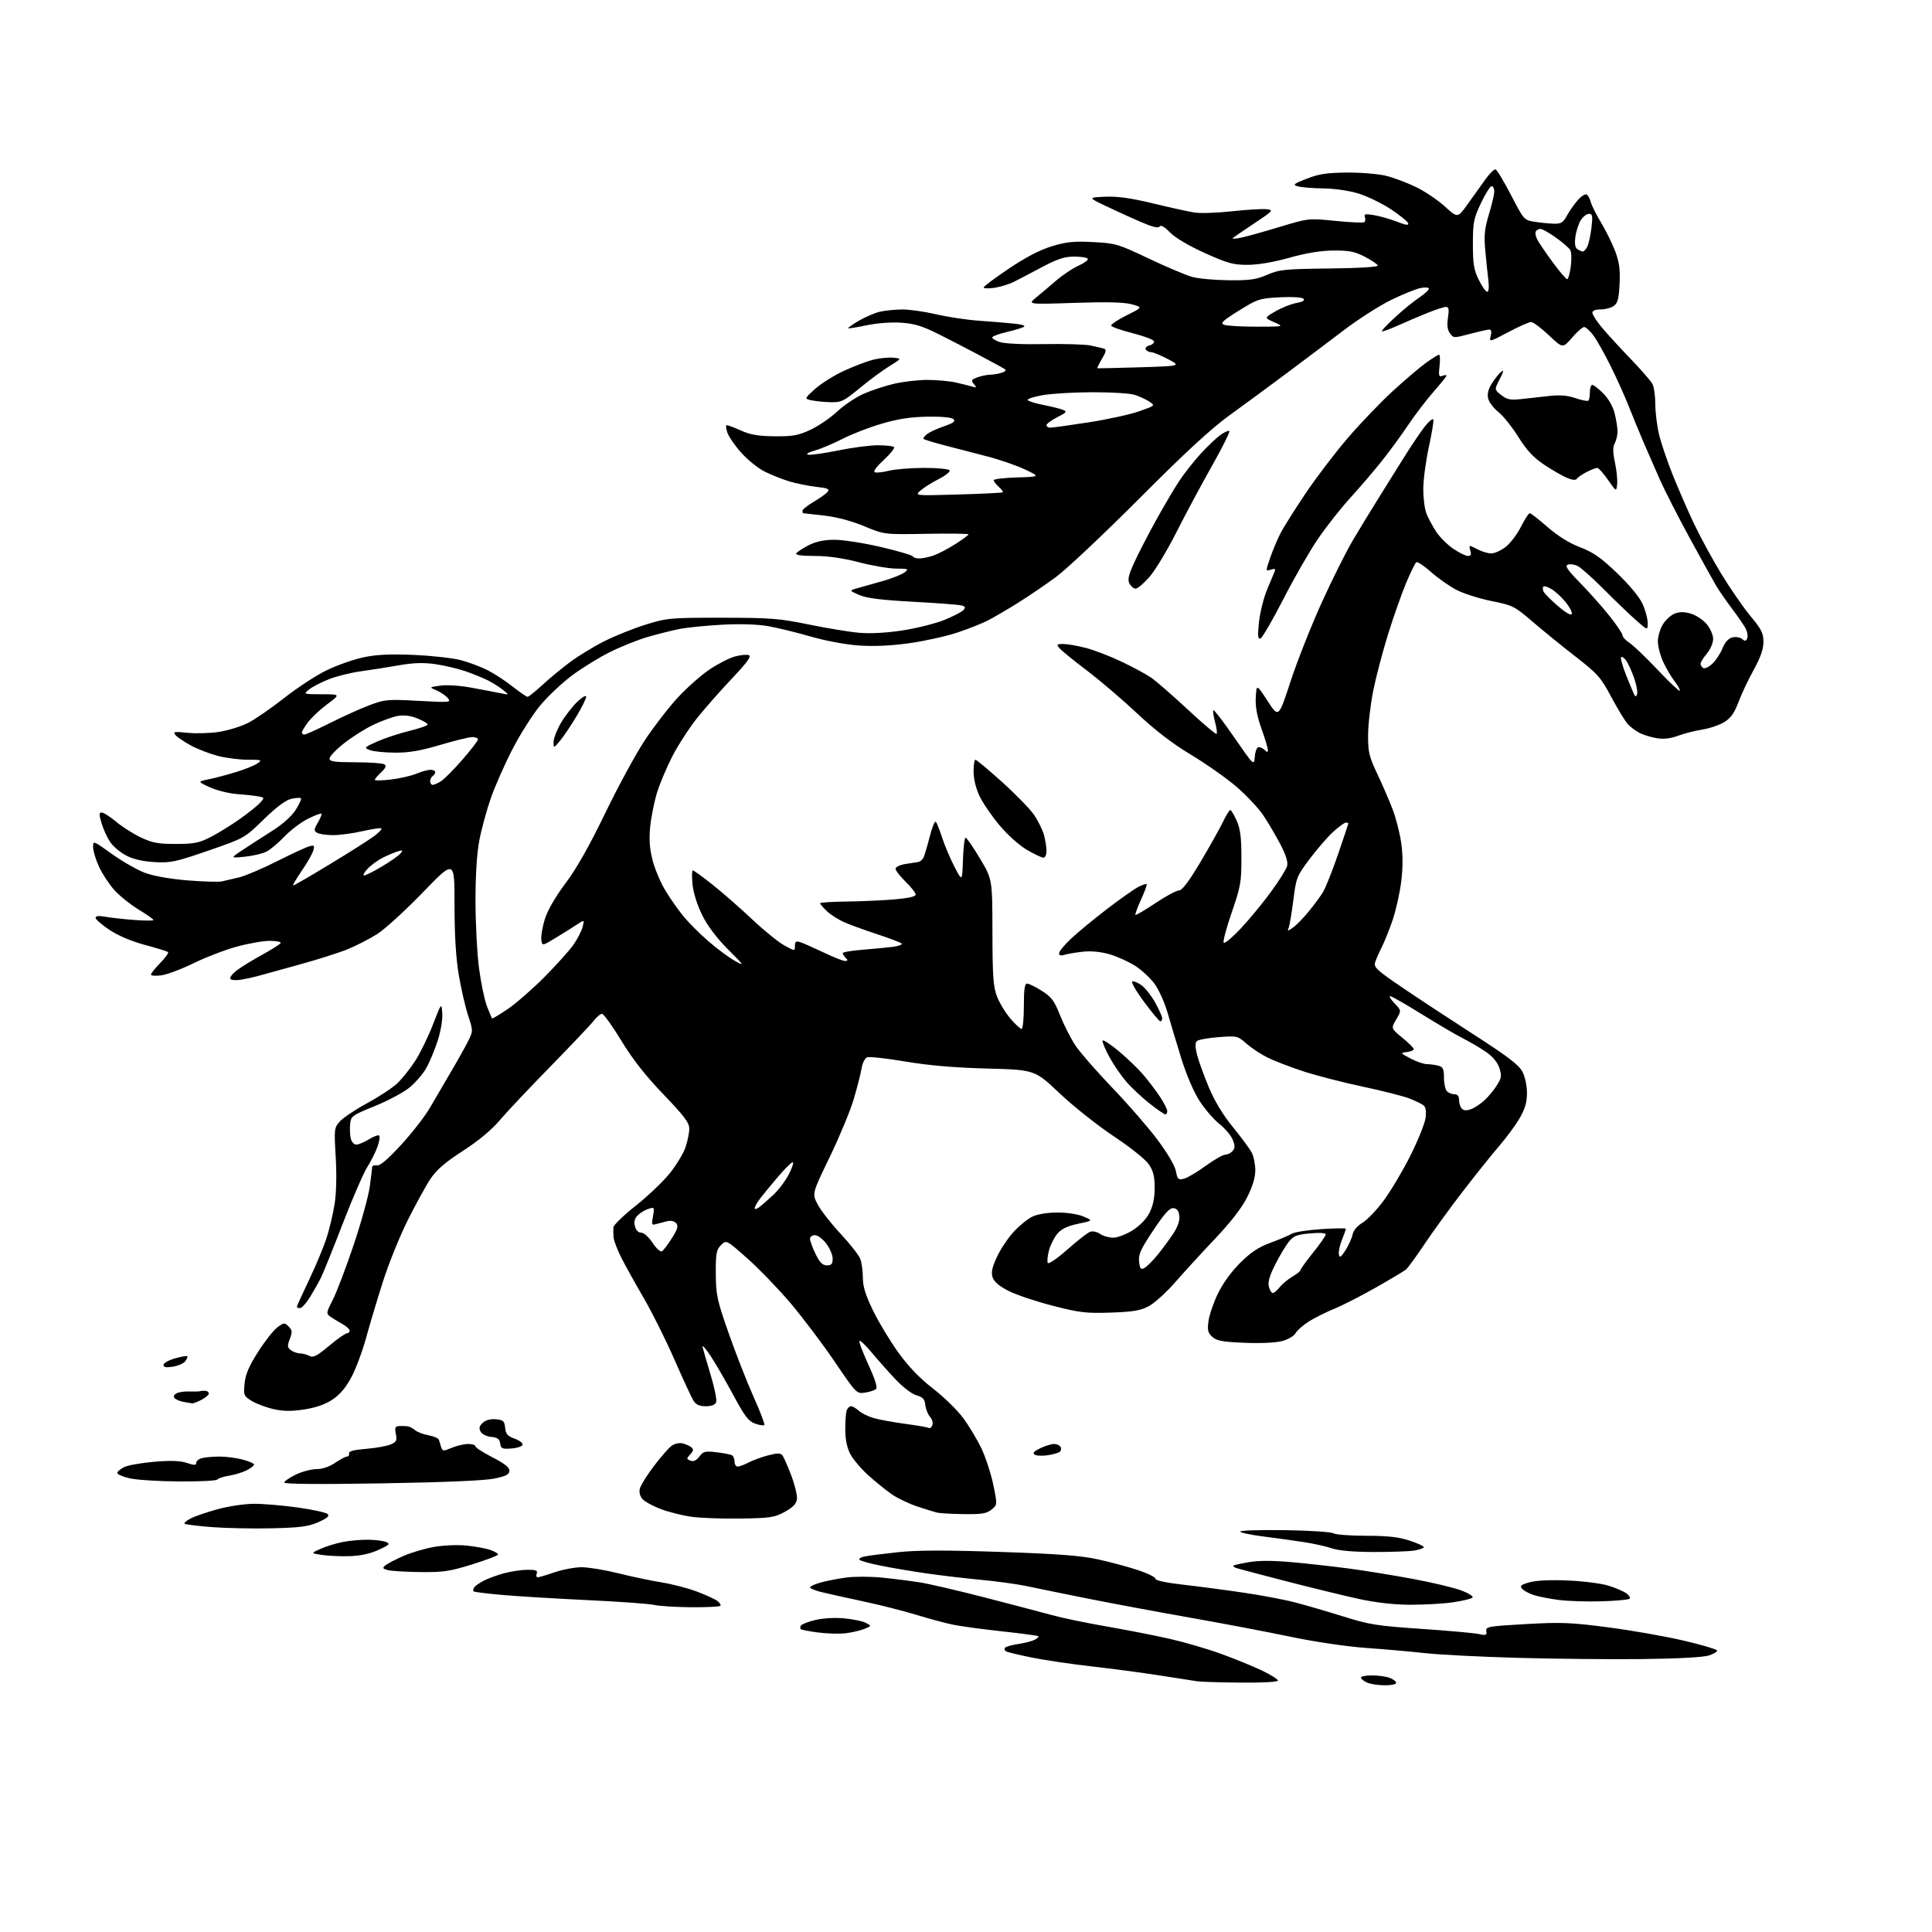 <?xml version="1.0" encoding="UTF-8" standalone="no"?>
<svg 
  version="1.1" 
  xmlns="http://www.w3.org/2000/svg" 
  xmlns:xlink="http://www.w3.org/1999/xlink" 
  xmlns:svg="http://www.w3.org/2000/svg"
  xmlns:rdf="http://www.w3.org/1999/02/22-rdf-syntax-ns#"
  xmlns:cc="http://creativecommons.org/ns#"
  xmlns:dc="http://purl.org/dc/elements/1.1/"
  viewBox="0 0 768 768"
  width="768"
  height="768"
>
<style>svg {background-color: white; }</style>"
<path stroke="none" fill="black" fill-rule="evenodd" d="M550.25,669.93C547.64,669.90 544.49,669.38 543.25,668.78C542.01,668.18 541.00,667.31 541.00,666.85C541.00,666.38 543.00,666.00 545.43,666.00C547.87,666.00 551.02,666.44 552.43,666.98C553.85,667.51 555.00,668.41 555.00,668.98C555.00,669.54 552.87,669.97 550.25,669.93zM493.25,668.86C485.14,668.79 477.38,668.56 476.00,668.35C474.62,668.14 467.88,667.09 461.00,666.02C454.12,664.94 441.98,663.33 434.00,662.43C426.02,661.53 415.30,659.94 410.16,658.90C405.03,657.86 400.41,656.75 399.90,656.44C399.39,656.12 399.19,655.49 399.47,655.05C399.75,654.60 402.12,653.91 404.74,653.52C407.36,653.12 410.33,652.36 411.34,651.82C412.35,651.28 412.99,650.65 412.76,650.43C412.54,650.20 406.08,649.33 398.43,648.50C390.77,647.67 382.02,646.48 379.00,645.87C375.98,645.26 369.36,643.49 364.29,641.93C359.23,640.37 349.55,637.93 342.79,636.49C336.03,635.05 328.59,633.40 326.25,632.81C323.91,632.22 322.00,631.41 322.00,631.00C322.00,630.59 323.91,629.73 326.25,629.07C328.59,628.42 333.17,627.53 336.43,627.09C339.69,626.65 346.15,626.67 350.77,627.14C355.39,627.61 362.14,628.46 365.76,629.04C369.39,629.62 380.94,632.31 391.43,635.01C401.92,637.72 413.88,640.86 418.00,641.99C422.12,643.13 431.94,645.17 439.80,646.53C447.67,647.89 458.92,650.09 464.80,651.42C470.69,652.75 479.92,655.44 485.32,657.40C490.72,659.36 498.03,662.34 501.57,664.03C505.11,665.72 508.00,667.53 508.00,668.05C508.00,668.61 501.98,668.94 493.25,668.86zM652.50,659.51C639.85,659.65 617.58,659.42 603.00,659.01C588.42,658.60 572.00,657.77 566.50,657.15C561.00,656.54 550.42,655.60 542.98,655.07C535.09,654.50 522.60,652.65 512.98,650.63C503.92,648.73 485.93,645.31 473.00,643.03C460.07,640.75 441.85,637.35 432.50,635.48C423.15,633.61 412.35,631.41 408.50,630.58C404.65,629.76 396.32,628.60 390.00,628.01C383.68,627.42 373.77,626.25 368.00,625.41C362.23,624.57 354.12,623.20 350.00,622.36C345.88,621.53 342.13,620.49 341.69,620.06C341.24,619.63 342.17,619.02 343.75,618.70C345.33,618.38 351.32,617.62 357.06,617.01C364.56,616.21 375.96,616.18 397.50,616.91C420.67,617.69 429.55,618.36 436.50,619.88C441.45,620.96 448.65,622.90 452.50,624.19C456.35,625.47 459.41,627.00 459.31,627.59C459.19,628.24 463.53,629.17 470.31,629.94C476.46,630.64 487.25,632.06 494.28,633.10C501.31,634.13 510.54,635.87 514.78,636.98C519.03,638.08 527.67,640.60 534.00,642.58C544.33,645.82 547.48,646.32 565.00,647.50C575.73,648.23 586.00,649.15 587.83,649.55C590.74,650.19 591.11,650.04 590.83,648.39C590.52,646.63 591.62,646.44 606.50,645.60C620.66,644.80 624.44,644.95 639.50,646.92C648.85,648.15 662.23,650.51 669.24,652.16C676.25,653.81 682.22,655.55 682.52,656.03C682.81,656.50 681.35,657.42 679.28,658.08C676.94,658.81 666.71,659.35 652.50,659.51zM336.00,649.26C333.52,649.54 328.63,649.39 325.13,648.93C321.63,648.47 318.55,647.88 318.28,647.61C318.02,647.35 318.07,646.70 318.40,646.17C318.73,645.64 321.31,644.65 324.13,643.97C327.16,643.24 331.87,642.98 335.63,643.33C339.13,643.66 343.00,644.47 344.24,645.13C346.50,646.35 346.50,646.35 343.50,647.55C341.85,648.21 338.48,648.98 336.00,649.26zM274.58,638.90C268.49,638.84 261.93,638.43 260.00,637.98C258.07,637.53 246.15,636.67 233.50,636.07C220.85,635.47 205.60,634.54 199.61,634.01C193.62,633.49 188.51,632.85 188.26,632.59C188.01,632.34 188.10,631.65 188.46,631.06C188.83,630.47 190.56,629.24 192.31,628.34C194.07,627.43 197.75,626.09 200.50,625.36C203.25,624.62 207.40,624.02 209.72,624.01C213.06,624.00 213.82,624.31 213.36,625.50C213.05,626.33 213.21,627.00 213.74,627.00C214.26,627.00 217.30,626.10 220.50,625.00C223.70,623.90 228.52,623.00 231.23,623.00C233.93,623.00 240.49,624.08 245.82,625.41C251.14,626.74 258.88,628.36 263.00,629.03C267.12,629.69 273.33,631.29 276.79,632.59C280.24,633.88 283.95,635.55 285.03,636.31C286.11,637.06 286.69,637.98 286.33,638.34C285.96,638.70 280.68,638.95 274.58,638.90zM560.50,637.91C553.95,637.88 546.88,637.07 540.00,635.57C534.23,634.30 521.40,631.18 511.50,628.62C501.60,626.06 492.68,623.71 491.67,623.39C490.67,623.08 490.05,622.62 490.29,622.38C490.53,622.14 493.38,621.50 496.61,620.95C500.56,620.29 506.29,620.32 514.00,621.03C520.33,621.61 530.45,622.75 536.50,623.55C542.55,624.36 553.79,626.19 561.48,627.61C569.17,629.04 577.88,631.10 580.82,632.21C583.84,633.34 585.81,634.59 585.32,635.08C584.85,635.55 581.32,636.40 577.48,636.95C573.64,637.51 566.00,637.94 560.50,637.91zM636.81,636.54C631.14,636.72 623.47,636.49 619.77,636.02C616.07,635.55 611.49,634.66 609.60,634.03C607.71,633.41 605.64,632.27 605.01,631.51C604.07,630.37 604.65,629.90 608.18,628.95C610.87,628.22 616.64,627.97 623.50,628.28C629.55,628.55 636.76,629.49 639.52,630.36C642.28,631.23 645.43,632.59 646.52,633.39C647.61,634.18 648.19,635.15 647.81,635.52C647.43,635.90 642.48,636.36 636.81,636.54zM167.00,624.92C161.22,624.85 155.43,624.50 154.12,624.13C152.09,623.57 151.95,623.28 153.19,622.25C154.00,621.59 157.18,619.93 160.26,618.56C163.35,617.20 168.89,615.56 172.57,614.92C176.31,614.26 182.02,614.03 185.53,614.39C188.98,614.75 193.20,615.52 194.90,616.12C196.61,616.71 198.00,617.53 198.00,617.93C198.00,618.33 193.39,620.10 187.75,621.85C178.77,624.64 176.20,625.03 167.00,624.92zM139.00,618.60C135.43,618.71 130.47,618.49 128.00,618.12C123.50,617.43 123.50,617.43 127.50,615.65C129.70,614.67 133.70,613.45 136.39,612.94C139.07,612.42 143.57,612.03 146.39,612.07C149.20,612.11 152.40,612.51 153.50,612.97C155.23,613.68 154.83,614.10 150.50,616.09C147.18,617.62 143.32,618.46 139.00,618.60zM546.00,616.94C538.00,616.92 532.06,616.40 529.50,615.51C527.30,614.75 522.35,613.63 518.50,613.04C514.65,612.44 507.34,611.42 502.25,610.78C497.16,610.14 493.00,609.25 493.00,608.81C493.00,608.37 500.99,608.12 510.75,608.26C520.51,608.40 529.17,608.96 530.00,609.50C530.83,610.04 536.67,610.48 543.00,610.49C551.55,610.50 555.97,610.98 560.25,612.39C563.41,613.42 566.00,614.60 566.00,615.01C566.00,615.41 564.31,616.02 562.25,616.36C560.19,616.70 552.88,616.96 546.00,616.94zM108.13,607.52C100.63,607.70 89.87,607.48 84.21,607.05C78.55,606.61 73.67,606.00 73.37,605.70C73.06,605.40 74.16,604.45 75.81,603.60C77.46,602.74 82.27,601.10 86.51,599.93C90.74,598.77 97.19,597.81 100.85,597.78C104.51,597.76 112.38,598.42 118.33,599.25C124.29,600.09 129.66,601.26 130.26,601.86C131.05,602.65 130.03,603.54 126.56,605.08C122.60,606.83 119.38,607.25 108.13,607.52zM294.50,603.65C287.35,603.76 278.58,603.45 275.02,602.96C271.45,602.47 265.97,601.11 262.84,599.94C259.70,598.77 256.38,596.97 255.45,595.94C254.38,594.76 253.98,593.22 254.35,591.73C254.68,590.43 257.20,586.39 259.95,582.76C262.71,579.12 265.90,575.48 267.04,574.68C268.19,573.88 270.11,573.46 271.31,573.75C272.52,574.05 274.07,574.74 274.78,575.29C275.79,576.08 275.71,576.66 274.39,578.12C272.84,579.84 272.84,580.00 274.49,580.64C275.69,581.10 276.81,580.58 278.00,579.00C279.55,576.94 280.30,576.76 284.89,577.30C287.73,577.64 290.49,578.18 291.02,578.51C291.56,578.85 292.00,579.99 292.00,581.06C292.00,582.13 292.56,583.00 293.25,582.99C293.94,582.99 295.85,582.27 297.50,581.40C299.15,580.52 302.64,579.24 305.25,578.55C308.90,577.58 310.23,577.57 310.98,578.48C311.52,579.13 313.12,582.73 314.53,586.49C315.95,590.24 316.97,594.48 316.80,595.90C316.58,597.77 315.27,599.15 312.00,600.96C307.93,603.21 306.26,603.46 294.50,603.65zM383.14,601.88C378.39,601.82 373.60,601.55 372.50,601.29C371.40,601.02 367.84,599.92 364.58,598.83C361.33,597.75 356.82,595.60 354.57,594.05C352.31,592.49 348.09,589.09 345.18,586.47C342.28,583.86 339.02,580.00 337.95,577.90C336.66,575.38 336.00,572.06 336.00,568.12C336.00,564.84 336.27,561.45 336.61,560.58C336.94,559.71 337.70,559.00 338.29,559.00C338.89,559.00 340.30,559.82 341.44,560.83C342.57,561.84 345.30,563.16 347.50,563.77C349.70,564.38 355.31,565.39 359.97,566.02C364.63,566.64 368.80,567.37 369.23,567.64C369.66,567.91 370.29,567.41 370.63,566.53C370.97,565.65 370.55,564.15 369.70,563.21C368.86,562.27 368.02,560.16 367.83,558.53C367.57,556.16 366.85,555.38 364.27,554.64C362.39,554.11 358.83,551.36 355.77,548.09C352.87,544.99 348.64,540.21 346.36,537.48C344.09,534.74 341.97,532.74 341.66,533.04C341.35,533.33 342.93,537.53 345.16,542.37C347.74,547.95 348.89,551.51 348.28,552.12C347.76,552.64 345.79,553.30 343.91,553.58C340.51,554.09 340.46,554.04 331.71,541.16C326.87,534.04 318.95,523.56 314.11,517.86C309.26,512.16 301.56,504.20 297.01,500.17C288.72,492.84 288.72,492.84 286.61,494.95C284.76,496.80 284.51,498.21 284.54,506.28C284.59,514.73 285.01,516.71 289.67,530.00C292.46,537.98 296.91,549.33 299.55,555.24C302.20,561.14 304.13,566.21 303.84,566.49C303.56,566.78 301.90,566.51 300.16,565.91C297.56,565.00 296.05,563.03 291.55,554.65C288.54,549.07 284.46,542.02 282.47,539.00C280.48,535.98 279.05,534.40 279.30,535.50C279.55,536.60 281.00,541.62 282.52,546.65C284.05,551.68 285.02,556.51 284.68,557.40C284.28,558.45 282.85,559.00 280.55,559.00C278.00,559.00 276.67,558.39 275.64,556.75C274.87,555.51 271.49,548.20 268.12,540.50C264.76,532.80 259.26,521.77 255.90,516.00C252.54,510.23 248.51,502.98 246.96,499.90C245.40,496.82 244.03,493.22 243.91,491.90C243.79,490.58 243.76,488.76 243.84,487.85C243.93,486.95 247.89,483.12 252.65,479.35C257.41,475.58 263.48,469.82 266.13,466.54C268.78,463.27 271.64,458.58 272.48,456.12C273.31,453.66 274.00,450.31 274.00,448.69C274.00,446.30 272.03,443.68 263.75,435.06C256.58,427.59 251.54,421.17 247.00,413.71C243.43,407.84 239.97,403.02 239.32,403.02C238.67,403.01 237.19,404.24 236.03,405.75C234.87,407.26 227.07,415.49 218.71,424.04C210.34,432.59 201.28,442.21 198.57,445.42C195.43,449.15 190.15,453.52 184.01,457.50C176.91,462.09 173.51,465.02 171.12,468.62C169.33,471.30 165.27,478.68 162.11,485.00C158.94,491.32 154.49,502.35 152.21,509.50C149.93,516.65 146.91,526.74 145.50,531.93C144.08,537.11 141.48,544.08 139.71,547.41C137.52,551.54 135.13,554.37 132.20,556.33C129.31,558.26 125.61,559.56 120.99,560.27C115.88,561.06 112.72,561.03 108.78,560.15C105.86,559.50 101.95,558.04 100.11,556.92C96.90,554.97 96.78,554.67 97.23,549.97C97.58,546.29 98.94,543.11 102.60,537.37C105.30,533.14 108.74,528.77 110.26,527.64C112.86,525.71 113.12,525.69 114.73,527.30C116.20,528.77 116.26,529.46 115.21,532.25C114.15,535.06 114.21,535.67 115.68,536.75C116.62,537.44 118.23,538.00 119.26,538.00C120.29,538.00 121.97,538.45 122.99,538.99C124.50,539.80 125.95,539.06 130.82,534.99C134.10,532.25 137.29,530.00 137.90,530.00C138.50,530.00 139.00,529.53 139.00,528.95C139.00,528.38 137.62,527.14 135.93,526.20C134.23,525.27 132.10,523.96 131.18,523.31C129.64,522.21 129.72,521.68 132.24,516.81C133.75,513.89 137.48,504.07 140.54,495.00C143.60,485.93 146.51,475.35 147.02,471.50C147.52,467.65 147.95,464.17 147.97,463.76C147.99,463.36 148.85,463.13 149.89,463.26C151.15,463.42 154.39,460.63 159.64,454.88C163.96,450.15 169.02,443.62 170.89,440.38C172.75,437.15 176.40,430.90 179.00,426.50C181.61,422.10 184.72,416.55 185.93,414.18C188.11,409.85 188.11,409.85 186.08,403.68C184.96,400.28 183.29,393.00 182.36,387.50C181.22,380.71 180.68,371.76 180.68,359.60C180.69,341.70 180.69,341.70 168.09,354.74C161.17,361.91 152.99,369.37 149.92,371.31C146.85,373.26 141.56,375.97 138.17,377.35C134.79,378.73 126.05,381.50 118.76,383.50C111.47,385.51 104.15,387.53 102.50,387.99C100.85,388.45 97.85,389.11 95.83,389.45C93.81,389.78 91.89,389.63 91.56,389.10C91.23,388.56 92.43,387.02 94.23,385.66C96.03,384.31 100.54,381.54 104.25,379.51C107.96,377.48 111.25,375.41 111.56,374.91C111.86,374.41 109.95,374.00 107.30,374.00C104.65,374.00 98.66,375.05 93.99,376.34C89.32,377.63 81.62,380.59 76.89,382.92C72.15,385.25 66.41,387.40 64.14,387.71C61.86,388.01 60.00,387.89 60.00,387.42C60.00,386.96 61.66,384.89 63.69,382.81C65.71,380.73 67.12,378.79 66.81,378.48C66.50,378.17 62.39,376.89 57.66,375.63C52.31,374.20 46.99,371.95 43.54,369.66C40.49,367.63 38.00,365.48 38.00,364.86C38.00,364.11 39.25,363.96 41.75,364.41C43.81,364.79 48.99,365.36 53.25,365.69C57.51,366.02 61.00,366.03 61.00,365.72C61.00,365.40 58.35,363.54 55.11,361.57C51.88,359.60 47.56,356.14 45.52,353.89C43.48,351.63 40.73,347.47 39.41,344.64C38.10,341.81 37.02,338.28 37.01,336.79C37.00,334.09 37.01,334.10 44.51,339.48C48.64,342.44 54.53,345.80 57.59,346.95C61.02,348.23 67.53,349.39 74.46,349.96C80.68,350.46 86.83,350.65 88.13,350.38C89.43,350.10 92.53,349.39 95.00,348.79C97.47,348.19 104.22,345.32 110.00,342.41C115.78,339.50 121.56,336.82 122.85,336.46C124.94,335.87 125.12,336.06 124.52,338.15C124.15,339.44 122.07,343.09 119.89,346.25C117.71,349.41 116.21,352.00 116.56,352.00C116.90,352.00 123.55,348.14 131.34,343.41C139.13,338.69 146.99,333.69 148.82,332.31C150.64,330.93 151.91,329.58 151.64,329.30C151.36,329.03 147.98,329.53 144.12,330.40C140.26,331.28 134.94,331.99 132.30,331.98C129.66,331.98 126.83,331.55 126.01,331.03C124.71,330.20 124.75,329.69 126.36,326.97C127.37,325.26 128.01,323.67 127.77,323.44C127.54,323.21 125.12,324.13 122.39,325.49C119.66,326.85 115.48,330.02 113.09,332.52C110.70,335.03 107.49,337.73 105.96,338.52C104.43,339.31 100.55,340.23 97.34,340.55C91.50,341.14 91.50,341.14 96.53,337.82C99.29,335.99 104.58,332.58 108.27,330.24C112.42,327.60 115.97,324.42 117.57,321.89C118.98,319.65 119.92,317.59 119.64,317.31C119.37,317.03 117.65,317.14 115.82,317.54C113.61,318.02 109.95,320.75 104.84,325.72C97.18,333.17 97.18,333.17 82.84,338.13C69.87,342.62 67.83,343.06 61.50,342.70C56.96,342.45 53.04,341.57 50.33,340.18C48.04,339.01 45.18,336.65 43.96,334.95C42.75,333.25 41.16,329.86 40.43,327.43C39.31,323.71 39.31,323.00 40.45,323.00C41.20,323.00 43.77,324.64 46.16,326.65C48.54,328.66 52.98,331.47 56.00,332.90C60.60,335.07 62.90,335.50 70.00,335.48C77.38,335.46 79.23,335.07 84.00,332.59C87.03,331.02 92.22,327.79 95.54,325.43C98.86,323.06 102.39,320.22 103.40,319.11C105.18,317.15 105.16,317.08 102.86,316.61C101.56,316.34 97.75,315.92 94.39,315.67C91.02,315.42 86.07,314.20 83.39,312.95C78.50,310.69 78.50,310.69 83.00,309.77C85.47,309.27 90.37,307.97 93.88,306.89C97.39,305.81 101.21,304.27 102.36,303.46C104.29,302.11 103.99,302.00 98.43,302.00C95.13,302.00 89.77,301.31 86.53,300.47C83.30,299.62 78.47,297.75 75.81,296.30C73.14,294.85 70.41,292.99 69.73,292.17C68.65,290.86 69.26,290.75 74.60,291.30C77.95,291.65 83.58,291.48 87.10,290.93C90.62,290.38 95.75,288.80 98.50,287.42C101.25,286.04 107.78,281.56 113.00,277.45C118.22,273.34 125.84,268.36 129.93,266.40C134.01,264.43 140.54,262.14 144.43,261.31C149.65,260.19 154.91,259.94 164.50,260.34C171.65,260.65 180.10,261.59 183.27,262.44C186.44,263.29 191.19,265.08 193.83,266.41C196.46,267.75 200.94,270.68 203.78,272.92C206.62,275.16 209.29,277.00 209.72,277.00C210.15,276.99 212.75,274.92 215.50,272.38C218.25,269.84 223.20,265.74 226.50,263.27C229.80,260.80 235.97,257.03 240.22,254.90C244.46,252.76 251.89,249.78 256.72,248.28C265.14,245.66 266.38,245.55 287.00,245.56C306.37,245.57 309.79,245.84 321.50,248.25C328.65,249.72 337.65,251.20 341.50,251.54C345.89,251.93 352.27,251.59 358.63,250.63C364.20,249.78 371.71,247.91 375.33,246.46C378.94,245.01 382.41,243.21 383.04,242.46C383.94,241.37 383.69,240.98 381.84,240.60C380.55,240.33 371.85,239.69 362.50,239.18C350.06,238.50 344.43,237.78 341.50,236.49C337.50,234.73 337.50,234.73 341.00,233.77C342.93,233.24 347.43,231.97 351.00,230.95C354.57,229.93 358.40,228.41 359.50,227.58C361.37,226.16 361.16,226.06 356.26,226.03C353.38,226.01 346.70,224.88 341.40,223.50C335.05,221.85 329.08,221.00 323.83,221.00C318.71,221.00 316.11,220.64 316.51,219.99C316.85,219.43 319.02,218.00 321.32,216.80C324.18,215.32 327.40,214.61 331.50,214.57C334.83,214.53 343.05,215.79 350.00,217.41C356.88,219.01 362.65,220.70 362.83,221.16C363.02,221.62 364.19,222.00 365.43,222.00C366.68,222.00 369.23,221.47 371.10,220.82C372.97,220.17 376.86,218.13 379.75,216.29C382.64,214.45 385.00,212.70 385.00,212.42C385.00,212.13 377.46,212.03 368.25,212.20C351.50,212.50 351.50,212.50 343.56,209.18C338.51,207.08 332.68,205.53 327.56,204.94C323.13,204.43 319.39,204.01 319.25,204.01C319.11,204.00 319.00,203.57 319.00,203.04C319.00,202.52 320.99,200.92 323.42,199.50C325.84,198.07 328.34,196.29 328.97,195.53C329.91,194.40 329.08,194.04 324.31,193.50C321.11,193.14 316.25,192.14 313.50,191.28C310.75,190.43 306.43,188.69 303.89,187.42C301.36,186.15 297.24,182.84 294.74,180.06C292.24,177.28 289.73,173.65 289.15,172.00C288.57,170.35 288.47,169.00 288.92,169.00C289.38,169.00 291.94,169.98 294.62,171.18C298.33,172.83 301.55,173.37 308.00,173.43C315.22,173.49 317.36,173.10 322.22,170.82C325.36,169.35 330.13,166.09 332.80,163.59C335.48,161.08 340.20,157.92 343.29,156.55C346.38,155.18 351.88,153.37 355.52,152.53C359.15,151.69 365.13,151.01 368.81,151.02C372.49,151.04 377.52,151.50 380.00,152.06C382.48,152.62 385.40,153.35 386.49,153.68C388.24,154.21 388.32,154.09 387.13,152.66C385.96,151.24 386.13,150.90 388.46,150.02C389.93,149.46 392.34,148.97 393.82,148.93C395.29,148.89 397.40,148.50 398.50,148.06C400.36,147.31 400.29,147.14 397.50,145.61C395.85,144.70 391.57,142.41 388.00,140.51C384.43,138.60 377.78,135.18 373.23,132.89C366.66,129.59 363.57,128.64 358.23,128.28C354.30,128.01 348.59,128.44 344.50,129.31C340.65,130.12 337.35,130.65 337.17,130.48C336.99,130.31 338.92,128.96 341.45,127.48C343.98,125.99 347.73,124.39 349.78,123.91C351.83,123.44 355.83,123.04 358.67,123.02C361.52,123.01 367.59,123.87 372.17,124.94C376.75,126.01 384.32,127.15 389.00,127.48C393.68,127.80 399.95,128.32 402.95,128.63C406.37,128.98 407.86,129.48 406.95,129.97C406.15,130.39 403.14,131.30 400.25,131.97C397.36,132.65 394.77,133.57 394.49,134.02C394.21,134.47 395.50,135.34 397.35,135.95C399.38,136.62 406.46,136.95 415.11,136.79C423.02,136.64 431.30,136.89 433.50,137.34C435.70,137.80 438.11,138.36 438.85,138.59C439.89,138.92 439.71,139.83 438.06,142.63C436.88,144.62 436.05,146.31 436.21,146.38C436.37,146.45 443.93,146.28 453.00,146.01C469.50,145.50 469.50,145.50 464.28,142.75C461.41,141.24 458.40,140.00 457.59,140.00C456.78,140.00 455.82,139.52 455.46,138.93C455.09,138.34 455.76,137.61 456.94,137.31C458.12,137.00 458.92,136.24 458.72,135.62C458.53,135.01 454.66,133.57 450.14,132.43C445.62,131.28 441.83,129.93 441.72,129.43C441.62,128.92 444.40,127.07 447.90,125.32C454.27,122.15 454.27,122.15 449.88,120.96C446.81,120.13 439.98,119.96 427.00,120.40C408.50,121.02 408.50,121.02 411.88,118.26C413.73,116.74 417.34,113.70 419.89,111.50C422.44,109.30 426.42,106.65 428.73,105.61C431.05,104.57 432.71,103.33 432.41,102.86C432.12,102.39 429.68,102.00 426.99,102.00C423.19,102.00 420.38,102.92 414.30,106.14C410.01,108.42 404.93,111.08 403.00,112.04C401.07,113.01 397.59,114.07 395.25,114.41C392.91,114.75 391.01,114.68 391.02,114.26C391.03,113.84 395.54,110.47 401.05,106.77C407.76,102.26 413.38,99.33 418.14,97.89C423.95,96.12 426.89,95.83 434.56,96.23C443.49,96.69 444.48,96.99 456.70,102.80C463.74,106.15 471.52,109.43 474.00,110.10C476.48,110.77 483.00,111.36 488.50,111.41C496.83,111.48 499.37,111.12 503.74,109.23C508.52,107.15 510.69,106.93 528.48,106.73C540.67,106.58 547.87,106.13 547.67,105.52C547.49,104.98 545.15,103.41 542.48,102.03C538.49,99.98 536.24,99.54 530.05,99.59C524.99,99.64 519.20,100.58 512.50,102.47C506.23,104.23 500.06,105.28 495.94,105.28C490.26,105.29 487.99,104.67 478.94,100.59C472.56,97.71 467.17,94.52 465.09,92.39C462.88,90.13 461.43,89.30 460.98,90.03C460.49,90.82 458.19,90.26 453.39,88.19C449.60,86.56 443.35,83.71 439.50,81.86C432.50,78.50 432.50,78.50 439.30,78.20C444.21,77.99 449.49,78.72 458.30,80.85C465.01,82.47 472.41,84.10 474.74,84.48C477.07,84.86 483.82,84.64 489.74,83.99C495.66,83.34 501.85,82.97 503.50,83.17C506.37,83.51 506.14,83.77 498.51,88.84C494.12,91.76 490.29,94.39 490.01,94.69C489.73,94.99 491.07,94.93 493.00,94.56C494.93,94.19 501.83,92.28 508.34,90.31C520.19,86.73 520.19,86.73 530.79,87.80C536.62,88.39 541.79,88.63 542.27,88.34C542.74,88.04 542.88,87.13 542.57,86.31C542.09,85.07 542.71,84.94 546.25,85.53C548.59,85.92 552.68,87.10 555.34,88.14C558.77,89.49 560.07,89.67 559.79,88.77C559.57,88.07 556.50,85.57 552.95,83.22C549.40,80.87 543.64,78.05 540.14,76.97C536.39,75.81 530.66,74.96 526.14,74.90C521.94,74.85 517.38,74.48 516.00,74.09C513.74,73.44 514.08,73.14 519.50,71.02C524.31,69.14 527.48,68.66 535.50,68.60C541.00,68.56 547.98,69.14 551.00,69.89C554.02,70.64 559.39,72.65 562.93,74.37C566.46,76.09 571.62,79.58 574.40,82.11C579.44,86.73 579.44,86.73 583.47,81.08C585.69,77.98 588.85,73.56 590.50,71.26C592.15,68.96 593.95,67.20 594.50,67.34C595.05,67.48 597.82,72.07 600.66,77.55C605.80,87.45 605.84,87.50 610.16,88.18C612.55,88.55 615.98,88.89 617.80,88.93C620.51,88.99 621.40,88.44 622.80,85.84C623.73,84.11 625.66,81.33 627.09,79.68C628.51,78.03 630.15,76.97 630.73,77.33C631.31,77.69 632.04,79.04 632.37,80.34C632.69,81.63 634.54,85.32 636.48,88.54C638.41,91.75 640.94,96.88 642.09,99.94C643.70,104.23 644.09,107.18 643.81,112.85C643.53,118.67 643.05,120.49 641.53,121.60C640.48,122.37 638.13,123.00 636.31,123.00C634.23,123.00 633.00,123.49 633.00,124.32C633.00,125.05 634.65,127.63 636.67,130.07C638.68,132.51 643.81,138.10 648.05,142.50C652.30,146.90 656.28,151.48 656.89,152.68C657.50,153.89 658.01,157.49 658.01,160.68C658.02,163.88 658.68,169.26 659.48,172.63C660.27,176.00 662.70,183.20 664.88,188.63C667.05,194.06 670.84,202.78 673.30,208.00C675.76,213.22 680.70,222.30 684.28,228.17C687.86,234.04 693.09,241.60 695.90,244.97C700.20,250.14 701.00,251.75 701.00,255.18C701.00,258.04 699.83,261.37 697.07,266.38C694.91,270.29 692.19,276.07 691.02,279.20C689.44,283.44 688.00,285.45 685.44,287.04C683.54,288.21 679.62,289.54 676.74,290.00C673.86,290.45 669.51,291.56 667.07,292.47C664.05,293.59 661.35,293.90 658.57,293.44C656.33,293.07 653.28,292.14 651.78,291.37C650.28,290.61 648.19,289.04 647.12,287.90C646.06,286.76 643.10,281.92 640.56,277.16C636.32,269.20 635.15,267.89 626.29,261.00C620.98,256.88 613.29,250.62 609.19,247.10C602.09,241.00 601.34,240.62 593.05,238.96C588.27,238.00 582.04,236.04 579.21,234.61C576.38,233.17 571.78,229.97 568.97,227.48C566.17,224.99 563.50,223.19 563.03,223.48C562.57,223.77 560.73,227.49 558.95,231.75C557.17,236.01 553.98,245.06 551.86,251.86C549.73,258.66 547.07,268.75 545.94,274.28C544.82,279.81 543.87,287.81 543.84,292.06C543.80,298.95 544.19,300.63 547.50,307.64C549.55,311.96 552.30,318.34 553.62,321.80C554.94,325.27 556.47,331.28 557.02,335.17C557.70,339.93 557.69,344.93 557.00,350.47C556.44,355.00 554.92,361.82 553.63,365.62C552.33,369.43 550.37,374.33 549.27,376.52C548.16,378.71 546.96,381.46 546.60,382.63C546.03,384.48 547.48,385.81 557.53,392.63C563.91,396.96 576.82,405.45 586.22,411.50C599.34,419.94 603.75,423.31 605.16,425.98C606.24,428.04 607.00,431.53 606.99,434.48C606.98,438.20 606.23,440.80 604.08,444.50C602.48,447.25 598.84,452.20 595.99,455.50C593.15,458.80 586.65,466.90 581.57,473.50C576.48,480.10 569.61,489.56 566.29,494.52C562.97,499.48 559.64,504.05 558.88,504.68C558.12,505.30 552.69,508.54 546.82,511.87C540.95,515.20 533.52,518.99 530.32,520.29C527.12,521.59 522.61,523.85 520.29,525.31C517.98,526.78 515.61,528.86 515.03,529.95C514.44,531.04 512.06,532.45 509.73,533.08C507.22,533.76 501.15,534.05 494.77,533.79C485.99,533.43 483.66,533.00 481.92,531.43C480.15,529.83 479.90,528.78 480.39,525.16C480.72,522.77 482.38,517.89 484.09,514.31C485.99,510.33 489.42,505.58 492.90,502.10C497.20,497.80 500.21,495.80 505.06,494.01C508.60,492.71 512.40,491.10 513.50,490.43C514.60,489.77 519.89,488.95 525.25,488.60C530.61,488.25 535.00,488.18 535.00,488.46C535.00,488.73 534.29,490.74 533.42,492.92C532.54,495.10 532.01,497.70 532.22,498.69C532.54,500.14 533.06,499.81 534.85,497.00C536.07,495.07 537.34,492.28 537.66,490.78C538.01,489.11 539.54,487.29 541.58,486.08C543.42,485.00 547.21,481.05 550.00,477.30C552.78,473.56 557.55,465.55 560.59,459.50C563.63,453.45 566.37,446.68 566.67,444.46C567.03,441.70 566.78,440.08 565.85,439.37C565.11,438.79 562.55,437.56 560.17,436.63C557.78,435.71 549.46,433.60 541.67,431.95C533.88,430.30 523.23,427.55 518.00,425.84C512.77,424.12 506.38,421.66 503.79,420.36C501.19,419.07 497.46,416.59 495.49,414.86C491.99,411.78 491.76,411.73 484.32,412.29C480.15,412.61 476.28,413.32 475.73,413.87C475.06,414.54 475.10,416.33 475.84,419.27C476.45,421.69 478.54,427.48 480.49,432.13C482.80,437.67 486.13,443.17 490.11,448.05C493.46,452.15 496.83,456.72 497.60,458.20C498.37,459.69 499.00,462.84 499.00,465.20C499.00,468.06 497.91,471.66 495.75,475.95C493.62,480.17 489.21,485.87 482.97,492.45C477.73,497.98 470.58,505.79 467.07,509.81C463.56,513.83 458.85,518.08 456.59,519.26C453.31,520.99 450.32,521.48 441.50,521.78C431.75,522.11 429.14,521.80 418.50,519.06C411.90,517.37 404.03,514.73 401.02,513.21C397.39,511.39 395.22,509.58 394.62,507.87C393.92,505.88 394.30,504.02 396.27,499.72C397.67,496.66 400.68,492.13 402.95,489.67C405.22,487.21 408.59,484.47 410.44,483.60C412.47,482.63 416.43,482.00 420.43,482.00C424.34,482.00 428.59,482.66 430.78,483.62C434.50,485.23 434.50,485.23 428.57,486.47C424.37,487.35 421.98,488.48 420.36,490.37C419.10,491.83 417.58,494.84 416.99,497.04C416.40,499.24 416.19,501.50 416.53,502.05C416.87,502.60 420.38,500.19 424.32,496.69C428.27,493.19 432.32,490.03 433.33,489.66C434.36,489.29 436.10,489.65 437.30,490.50C438.48,491.33 440.83,492.00 442.53,492.00C444.22,492.00 447.70,490.67 450.26,489.05C453.10,487.25 455.70,484.55 456.95,482.09C458.33,479.39 459.00,476.15 459.00,472.19C459.00,467.73 458.45,465.47 456.73,462.90C455.43,460.95 449.47,456.17 442.74,451.69C436.29,447.40 426.59,439.70 421.18,434.58C411.35,425.27 411.35,425.27 392.43,424.76C379.43,424.42 369.23,423.54 359.88,421.97C352.40,420.71 345.56,419.96 344.69,420.29C343.82,420.62 342.83,422.60 342.49,424.70C342.15,426.79 340.74,432.32 339.35,437.00C337.96,441.68 333.66,452.02 329.80,460.00C322.77,474.50 322.77,474.50 325.08,478.86C326.35,481.26 330.44,486.49 334.17,490.48C337.90,494.47 341.41,498.95 341.97,500.43C342.54,501.92 343.00,505.26 343.00,507.87C343.00,511.36 344.06,514.80 347.03,520.94C349.25,525.52 353.77,533.02 357.08,537.61C361.16,543.26 365.60,547.89 370.87,551.96C375.15,555.27 380.54,560.53 382.85,563.65C385.16,566.77 388.43,572.21 390.12,575.74C391.80,579.28 393.93,585.77 394.84,590.17C396.49,598.18 396.49,598.18 394.14,600.09C392.19,601.67 390.26,601.98 383.14,601.88zM151.75,589.66C127.26,590.07 113.00,589.96 113.00,589.36C113.00,588.83 115.04,587.41 117.53,586.20C120.02,584.99 123.74,584.00 125.79,584.00C128.14,584.00 130.91,583.07 133.21,581.50C135.24,580.12 137.37,579.00 137.95,579.00C138.53,579.00 138.89,578.44 138.75,577.75C138.58,576.89 140.66,576.33 145.50,575.94C149.35,575.63 153.73,574.85 155.23,574.22C157.59,573.22 157.88,572.65 157.36,570.03C156.86,567.54 157.08,566.98 158.62,566.88C159.66,566.82 161.18,566.86 162.00,566.97C162.82,567.09 164.18,567.78 165.00,568.51C165.82,569.23 168.22,570.15 170.33,570.54C172.44,570.93 174.31,571.76 174.48,572.38C174.66,572.99 175.07,574.30 175.38,575.27C175.91,576.92 176.22,576.93 179.60,575.52C181.60,574.69 184.54,574.00 186.12,574.00C187.70,574.00 189.00,574.42 189.00,574.93C189.00,575.44 192.04,577.41 195.75,579.30C200.47,581.71 202.50,583.31 202.50,584.62C202.50,586.11 201.26,586.76 196.50,587.76C192.67,588.56 176.48,589.25 151.75,589.66zM71.19,588.90C63.11,588.85 54.25,588.29 51.50,587.65C48.75,587.01 46.55,586.04 46.61,585.49C46.67,584.95 47.92,583.91 49.38,583.18C50.85,582.46 56.20,581.52 61.27,581.08C67.82,580.52 71.59,580.65 74.25,581.53C77.26,582.52 78.00,582.52 78.00,581.50C78.00,580.80 79.01,579.96 80.25,579.63C81.49,579.30 84.63,579.02 87.24,579.01C89.84,579.01 94.00,579.54 96.49,580.21C98.97,580.87 101.00,581.76 101.00,582.18C101.00,582.60 99.70,583.62 98.10,584.45C96.51,585.27 93.35,586.24 91.08,586.60C88.81,586.97 86.71,587.65 86.42,588.13C86.12,588.61 79.27,588.96 71.19,588.90zM416.50,578.48C414.30,578.81 411.94,578.69 411.24,578.22C410.36,577.62 411.03,576.88 413.53,575.69C415.48,574.76 417.93,574.00 418.97,574.00C420.02,574.00 421.18,574.49 421.55,575.09C421.92,575.69 421.84,576.56 421.36,577.04C420.89,577.51 418.70,578.16 416.50,578.48zM203.25,575.80C199.63,576.07 199.12,575.84 198.83,573.80C198.57,572.02 197.77,571.43 195.25,571.19C193.38,571.01 191.59,570.10 191.03,569.06C190.31,567.71 190.53,566.83 191.94,565.56C193.12,564.48 195.04,563.98 197.16,564.18C200.07,564.46 200.54,564.89 200.80,567.57C201.04,570.05 201.77,570.87 204.60,571.90C206.53,572.60 207.94,573.69 207.73,574.33C207.52,574.98 205.50,575.64 203.25,575.80zM76.30,557.86C75.86,557.79 74.38,557.53 73.00,557.28C71.62,557.03 70.05,556.40 69.51,555.87C68.86,555.25 69.03,554.59 70.01,553.96C70.83,553.43 73.08,553.06 75.00,553.13C76.92,553.21 78.95,553.16 79.50,553.02C80.05,552.88 81.06,552.82 81.75,552.88C82.44,552.95 83.00,553.44 83.00,553.97C83.00,554.51 81.67,555.64 80.05,556.47C78.43,557.31 76.74,557.94 76.30,557.86zM68.75,543.27C66.02,543.71 65.00,543.52 65.00,542.57C65.00,541.85 67.04,540.69 69.53,539.99C72.02,539.29 74.23,538.90 74.45,539.11C74.66,539.33 74.31,540.22 73.67,541.09C73.03,541.96 70.81,542.94 68.75,543.27zM119.25,520.00C118.56,520.00 118.00,519.77 118.00,519.48C118.00,519.20 120.20,514.36 122.88,508.73C125.57,503.10 128.70,495.57 129.85,492.00C131.00,488.43 132.43,482.35 133.03,478.50C133.70,474.24 133.87,466.98 133.45,459.94C132.79,448.73 132.84,448.31 135.13,445.75C136.43,444.31 141.32,441.04 146.00,438.50C150.68,435.96 156.02,432.44 157.88,430.69C159.74,428.94 162.91,424.99 164.92,421.92C166.94,418.84 170.14,412.32 172.04,407.42C175.50,398.50 175.50,398.50 175.81,402.81C175.99,405.33 175.22,409.90 173.95,413.81C172.75,417.49 170.70,422.38 169.38,424.69C168.07,426.99 165.08,430.44 162.74,432.35C160.41,434.26 154.22,437.56 149.00,439.68C139.85,443.40 139.49,443.67 139.18,446.91C139.00,448.76 139.12,451.34 139.45,452.64C139.77,453.94 140.76,455.00 141.65,455.00C142.54,455.00 144.80,454.05 146.68,452.89C148.57,451.72 150.39,451.06 150.74,451.41C151.10,451.76 150.80,453.73 150.08,455.78C149.36,457.82 147.51,461.52 145.96,464.00C144.41,466.48 140.00,476.65 136.17,486.60C132.34,496.56 128.43,506.23 127.49,508.10C126.55,509.97 124.59,513.41 123.14,515.75C121.69,518.08 119.94,520.00 119.25,520.00zM505.95,514.00C506.45,514.00 507.68,512.96 508.68,511.70C509.68,510.43 511.96,508.53 513.75,507.48C515.54,506.43 517.00,505.25 517.00,504.85C517.00,504.46 519.25,501.33 522.00,497.90C524.75,494.48 527.00,491.23 527.00,490.70C527.00,490.11 524.53,489.95 520.76,490.29C515.49,490.77 514.18,491.28 512.30,493.64C511.08,495.18 508.66,499.24 506.92,502.66C504.68,507.08 503.94,509.63 504.40,511.45C504.75,512.85 505.45,514.00 505.95,514.00zM454.94,504.03C455.90,503.52 458.25,501.17 460.18,498.80C462.10,496.44 464.91,492.63 466.41,490.34C468.18,487.65 469.03,485.17 468.82,483.34C468.60,481.38 467.88,480.43 466.50,480.26C464.98,480.08 463.04,482.20 458.46,489.06C453.40,496.63 452.48,498.66 452.81,501.53C453.15,504.42 453.48,504.81 454.94,504.03zM328.70,503.00C330.52,503.00 331.00,502.45 331.00,500.34C331.00,498.88 329.85,496.18 328.45,494.34C327.05,492.50 325.02,491.00 323.95,491.00C322.88,491.00 322.00,491.66 322.00,492.47C322.00,493.28 322.99,495.98 324.20,498.47C325.86,501.89 326.96,503.00 328.70,503.00zM263.14,497.42C263.72,497.06 265.49,494.71 267.08,492.21C269.34,488.65 269.71,487.36 268.81,486.27C268.07,485.38 266.70,485.10 265.07,485.48C263.66,485.82 261.68,486.34 260.69,486.63C259.09,487.11 258.96,486.74 259.57,483.48C260.23,479.93 260.16,479.81 257.88,480.50C256.57,480.89 254.65,482.02 253.62,483.01C252.28,484.30 251.92,485.56 252.39,487.41C252.79,489.03 253.73,490.00 254.89,490.00C255.94,490.00 257.89,491.74 259.40,494.04C260.87,496.26 262.55,497.78 263.14,497.42zM301.75,479.93C302.71,479.20 305.23,477.01 307.34,475.05C309.45,473.10 312.27,469.36 313.60,466.75C314.94,464.14 315.62,462.00 315.12,462.00C314.61,462.00 311.99,464.59 309.30,467.75C306.60,470.91 303.40,474.80 302.20,476.38C300.99,477.97 300.00,479.71 300.00,480.26C300.00,480.80 300.79,480.65 301.75,479.93zM470.63,468.56C472.00,468.21 475.89,465.92 479.26,463.46C482.64,461.01 486.16,459.00 487.08,459.00C488.00,459.00 489.31,458.33 490.00,457.50C490.99,456.31 490.99,455.39 489.99,452.98C489.31,451.32 486.93,448.53 484.72,446.77C482.50,445.02 478.95,440.90 476.82,437.61C474.49,433.99 471.61,427.26 469.53,420.57C467.65,414.48 465.20,406.32 464.08,402.44C462.97,398.56 460.68,393.47 458.99,391.14C457.30,388.81 453.80,385.56 451.21,383.91C448.62,382.27 444.07,380.21 441.11,379.35C437.73,378.36 433.81,377.97 430.61,378.30C427.80,378.60 424.49,379.15 423.25,379.53C421.70,380.01 421.00,379.82 421.00,378.92C421.00,378.19 423.18,375.55 425.85,373.05C428.51,370.55 434.93,365.27 440.10,361.31C445.27,357.36 450.83,353.44 452.45,352.60C454.08,351.76 455.59,351.25 455.81,351.47C456.03,351.69 455.03,354.44 453.59,357.59C452.15,360.73 451.14,363.48 451.35,363.69C451.56,363.90 455.12,361.80 459.26,359.03C463.40,356.26 467.62,353.99 468.64,353.97C469.93,353.94 472.54,350.50 477.17,342.72C480.84,336.55 484.87,329.36 486.12,326.75C487.37,324.14 488.69,322.00 489.05,322.00C489.40,322.00 490.54,323.88 491.58,326.18C493.04,329.42 493.47,332.75 493.48,340.93C493.50,350.64 493.18,352.42 489.61,362.77C487.46,368.97 486.04,374.37 486.45,374.77C486.85,375.17 489.90,372.61 493.23,369.08C496.55,365.55 501.93,359.03 505.17,354.60C508.42,350.17 511.34,345.49 511.66,344.21C512.05,342.66 511.16,339.82 509.00,335.69C507.22,332.29 504.19,327.13 502.27,324.23C500.35,321.33 495.50,316.16 491.50,312.73C487.50,309.30 479.35,303.57 473.40,300.00C466.04,295.58 459.22,290.34 452.04,283.60C446.24,278.15 437.22,270.46 432.00,266.50C426.77,262.54 421.88,258.56 421.13,257.65C419.90,256.18 420.07,256.00 422.67,256.00C424.27,256.00 428.26,256.69 431.54,257.53C434.82,258.37 441.19,260.81 445.70,262.96C450.21,265.10 455.52,267.96 457.49,269.30C459.47,270.64 466.04,276.36 472.09,281.99C478.14,287.63 483.32,292.01 483.61,291.72C483.90,291.44 483.62,289.31 483.00,287.00C482.38,284.69 482.08,282.58 482.35,282.32C482.61,282.05 486.35,286.94 490.66,293.17C498.50,304.50 498.50,304.50 498.81,300.75C498.99,298.60 499.65,297.00 500.36,297.00C501.04,297.00 502.14,297.54 502.80,298.20C503.73,299.13 504.00,299.11 504.00,298.11C504.00,297.40 502.85,293.57 501.44,289.61C499.63,284.51 498.97,280.86 499.19,277.16C499.50,271.92 499.50,271.92 503.89,278.66C508.27,285.39 508.27,285.39 512.99,270.95C515.58,263.00 521.15,248.92 525.35,239.65C529.56,230.38 535.18,219.13 537.85,214.65C540.51,210.17 544.94,202.90 547.69,198.50C550.44,194.10 555.08,186.68 557.99,182.00C560.90,177.32 564.66,171.75 566.34,169.60C568.03,167.46 569.57,166.20 569.77,166.80C569.97,167.40 569.17,172.31 567.99,177.70C566.81,183.09 565.82,190.52 565.78,194.21C565.75,197.90 566.32,202.40 567.05,204.21C567.78,206.02 569.51,209.22 570.88,211.33C572.25,213.44 575.28,216.47 577.62,218.08C579.95,219.69 582.60,221.00 583.50,221.00C584.68,221.00 584.96,220.44 584.50,219.00C584.15,217.90 584.07,217.00 584.32,217.00C584.57,217.00 586.06,217.67 587.64,218.49C589.21,219.32 591.54,219.99 592.82,219.99C594.09,220.00 596.64,218.85 598.47,217.45C600.31,216.05 603.05,212.45 604.57,209.45C606.09,206.45 607.67,204.00 608.10,204.00C608.52,204.00 611.71,206.48 615.19,209.51C619.29,213.09 623.81,215.90 628.11,217.54C633.35,219.54 636.40,221.68 642.81,227.82C647.70,232.51 651.71,237.34 652.93,240.04C654.05,242.49 654.97,245.88 654.98,247.58C655.00,250.65 655.00,250.65 650.38,246.58C647.83,244.33 642.09,238.83 637.63,234.33C633.16,229.84 628.45,225.65 627.17,225.01C625.89,224.37 624.12,224.12 623.24,224.46C621.98,224.94 623.07,226.55 628.20,231.79C631.81,235.48 637.07,241.40 639.88,244.95C642.70,248.50 645.00,251.93 645.00,252.58C645.00,253.24 646.24,254.57 647.75,255.55C649.26,256.53 654.27,261.32 658.88,266.20C663.49,271.08 667.47,274.86 667.73,274.60C667.99,274.34 667.05,272.63 665.65,270.79C664.25,268.95 662.19,265.43 661.07,262.97C659.96,260.51 659.04,256.93 659.03,255.00C659.02,253.07 659.91,250.03 661.00,248.23C662.10,246.42 664.24,244.48 665.75,243.90C667.69,243.15 669.58,243.17 672.18,243.94C674.20,244.54 677.01,246.41 678.43,248.09C679.87,249.81 681.00,252.40 681.00,254.00C681.00,255.58 679.89,258.17 678.50,259.82C677.12,261.45 676.00,263.26 676.00,263.84C676.00,264.41 676.48,265.18 677.07,265.55C677.66,265.91 679.28,265.15 680.67,263.85C682.06,262.56 683.88,259.81 684.71,257.74C685.70,255.29 687.06,253.77 688.63,253.38C689.95,253.05 691.69,253.33 692.50,254.00C693.69,254.98 694.09,254.92 694.57,253.69C694.89,252.85 694.60,251.11 693.92,249.83C693.25,248.55 690.82,245.03 688.54,242.00C686.25,238.97 683.44,234.93 682.29,233.00C681.15,231.07 676.40,222.53 671.75,214.00C667.10,205.47 661.70,194.90 659.75,190.50C657.80,186.10 654.85,179.35 653.20,175.50C651.56,171.65 648.97,165.35 647.46,161.50C645.95,157.65 642.70,150.45 640.25,145.50C637.79,140.55 634.69,135.04 633.34,133.25C632.00,131.46 630.37,130.00 629.73,130.00C629.08,130.00 626.91,131.91 624.89,134.25C621.23,138.50 621.23,138.50 615.67,133.25C612.62,130.36 609.46,128.00 608.64,128.00C607.83,128.00 603.74,129.81 599.56,132.03C591.98,136.05 591.95,136.05 592.58,133.53C593.00,131.88 592.80,131.00 592.02,131.00C591.37,131.00 587.90,131.78 584.32,132.73C577.97,134.43 577.78,134.42 576.38,132.51C575.38,131.13 575.14,129.26 575.59,126.27C576.09,122.94 575.91,122.00 574.80,122.00C574.02,122.00 570.71,123.07 567.44,124.39C564.17,125.70 558.86,127.97 555.63,129.43C552.39,130.89 549.57,131.90 549.34,131.67C549.12,131.45 551.53,128.89 554.70,125.99C557.87,123.09 562.17,119.60 564.24,118.23C566.31,116.86 568.00,115.31 568.00,114.79C568.00,114.26 566.57,114.12 564.75,114.48C562.96,114.82 557.75,116.93 553.16,119.15C548.57,121.37 540.02,126.83 534.16,131.29C528.30,135.74 518.04,143.46 511.38,148.44C504.71,153.42 494.58,160.87 488.88,164.99C481.45,170.35 471.25,179.76 453.00,198.06C438.98,212.13 424.04,226.21 419.80,229.34C415.57,232.47 408.59,237.21 404.30,239.87C400.01,242.53 394.70,245.62 392.50,246.75C390.30,247.87 384.93,249.98 380.57,251.45C376.20,252.91 367.65,254.81 361.57,255.67C354.24,256.70 347.46,257.01 341.50,256.60C336.24,256.24 328.21,254.75 322.18,253.01C316.50,251.37 308.87,249.51 305.21,248.88C301.06,248.15 294.15,247.95 286.89,248.34C280.48,248.69 272.82,249.47 269.87,250.07C266.92,250.68 261.35,252.08 257.50,253.19C253.65,254.31 246.90,257.00 242.50,259.19C238.10,261.37 231.24,265.61 227.26,268.60C223.27,271.59 217.60,276.97 214.64,280.55C211.69,284.12 206.78,291.88 203.73,297.78C200.68,303.67 196.82,312.41 195.14,317.19C193.47,321.96 191.40,329.55 190.55,334.05C189.54,339.35 189.01,347.88 189.02,358.36C189.03,367.24 189.67,379.24 190.44,385.04C191.21,390.83 192.63,397.58 193.58,400.04C194.54,402.49 195.44,404.65 195.59,404.84C195.73,405.03 198.56,403.34 201.88,401.08C205.19,398.83 211.81,393.05 216.57,388.24C221.33,383.43 226.50,377.66 228.06,375.40C229.61,373.15 231.21,370.01 231.61,368.43C232.33,365.55 232.33,365.55 229.41,367.48C227.81,368.54 224.03,370.91 221.00,372.75C215.50,376.09 215.50,376.09 215.18,373.48C215.00,372.04 215.65,368.35 216.61,365.27C217.71,361.80 220.82,356.42 224.82,351.09C229.17,345.30 234.29,336.26 240.54,323.33C245.64,312.78 252.72,299.73 256.29,294.32C259.85,288.92 265.77,281.26 269.43,277.30C273.09,273.34 278.81,268.29 282.14,266.07C285.47,263.84 289.99,261.54 292.20,260.95C294.40,260.35 296.88,260.12 297.71,260.44C298.80,260.86 296.98,263.36 290.92,269.76C286.37,274.57 280.12,281.67 277.04,285.53C273.97,289.40 269.59,296.15 267.32,300.53C265.06,304.92 262.29,311.48 261.17,315.12C260.06,318.76 258.84,324.85 258.46,328.67C257.97,333.70 258.23,337.34 259.41,341.95C260.30,345.44 262.61,350.89 264.54,354.07C266.47,357.24 269.73,361.88 271.79,364.37C273.85,366.86 278.29,371.29 281.66,374.21C285.03,377.13 289.70,380.59 292.03,381.90C296.11,384.19 296.01,384.02 289.39,377.39C284.99,372.99 281.30,368.11 279.19,363.89C277.19,359.88 275.66,355.06 275.30,351.64C274.98,348.54 275.03,346.00 275.41,346.00C275.79,346.00 279.35,348.57 283.30,351.71C287.26,354.86 294.33,361.05 299.01,365.46C303.70,369.88 309.44,374.54 311.76,375.81C316.00,378.13 316.00,378.13 316.00,376.00C316.00,374.26 316.41,373.99 318.18,374.56C319.37,374.94 323.52,376.77 327.40,378.62C331.27,380.48 335.11,382.00 335.92,382.00C337.07,382.00 337.13,381.73 336.20,380.80C335.54,380.14 335.00,379.28 335.00,378.89C335.00,378.49 338.49,377.89 342.75,377.55C347.01,377.21 352.47,376.69 354.87,376.39C357.27,376.09 358.85,375.48 358.37,375.04C357.89,374.61 353.68,373.00 349.00,371.47C344.32,369.94 338.48,367.83 336.00,366.78C333.52,365.73 330.26,363.69 328.75,362.25C327.24,360.81 326.00,359.37 326.00,359.06C326.00,358.75 330.67,358.45 336.37,358.38C342.07,358.31 350.62,357.93 355.37,357.54C361.05,357.07 364.00,356.41 364.00,355.61C364.00,354.95 362.20,352.65 360.00,350.50C357.80,348.35 356.00,346.03 356.00,345.34C356.00,344.65 357.69,343.82 359.75,343.48C361.81,343.14 364.13,342.78 364.89,342.68C365.66,342.58 366.63,341.82 367.06,341.00C367.48,340.18 368.60,336.43 369.55,332.68C370.49,328.93 371.60,326.23 372.01,326.68C372.42,327.13 373.55,329.98 374.52,333.00C375.49,336.02 377.68,341.20 379.39,344.50C382.50,350.50 382.50,350.50 382.79,341.75C382.95,336.94 383.42,333.00 383.85,333.00C384.27,333.00 386.83,336.71 389.54,341.25C394.47,349.50 394.47,349.50 394.51,370.50C394.54,388.17 394.83,392.23 396.33,396.13C397.31,398.68 399.69,402.62 401.63,404.88C403.57,407.15 405.57,409.00 406.08,409.00C406.59,409.00 407.00,404.95 407.00,400.00C407.00,393.27 407.33,391.00 408.30,391.00C409.02,391.00 411.65,392.30 414.15,393.88C418.00,396.32 419.10,397.80 421.41,403.63C422.90,407.41 425.62,412.75 427.44,415.50C429.25,418.25 435.86,425.84 442.12,432.36C448.38,438.88 456.49,448.21 460.13,453.09C464.11,458.40 467.04,463.41 467.45,465.57C468.06,468.82 468.38,469.12 470.63,468.56zM463.25,443.00C462.84,443.00 460.00,441.04 456.95,438.64C453.90,436.24 449.71,432.31 447.64,429.89C445.57,427.48 442.55,423.05 440.92,420.04C439.30,417.04 438.11,414.17 438.28,413.67C438.45,413.16 441.31,415.01 444.63,417.77C447.96,420.54 452.35,424.76 454.40,427.15C456.45,429.54 459.45,433.49 461.07,435.92C462.68,438.35 464.00,440.94 464.00,441.67C464.00,442.40 463.66,443.00 463.25,443.00zM584.88,440.86C586.32,440.32 588.77,438.66 590.32,437.19C591.87,435.71 594.04,433.04 595.15,431.25C596.89,428.45 597.00,427.53 596.00,424.50C595.25,422.23 593.36,419.97 590.67,418.13C588.38,416.56 584.25,414.13 581.50,412.74C578.75,411.34 571.36,407.01 565.08,403.10C558.79,399.20 553.20,396.00 552.64,396.00C552.08,396.00 552.86,397.29 554.36,398.86C557.10,401.71 557.10,401.71 555.01,405.26C552.92,408.80 552.92,408.80 557.46,412.52C559.96,414.57 562.00,416.61 562.00,417.05C562.00,417.50 560.76,418.02 559.25,418.20C556.56,418.53 556.59,418.58 560.71,420.77C563.03,422.00 565.95,423.01 567.21,423.01C568.47,423.02 570.51,423.30 571.75,423.63C573.63,424.13 574.00,424.92 574.00,428.42C574.00,430.72 574.54,433.14 575.20,433.80C575.86,434.46 577.21,435.00 578.20,435.00C579.41,435.00 580.00,435.75 580.00,437.30C580.00,438.56 580.51,440.11 581.13,440.73C581.91,441.51 583.05,441.55 584.88,440.86zM461.25,405.99C460.84,405.98 457.92,402.50 454.77,398.24C451.61,393.98 449.52,390.33 450.12,390.13C450.72,389.93 452.40,390.64 453.85,391.71C455.31,392.79 457.73,395.88 459.23,398.58C460.73,401.29 461.96,404.06 461.98,404.75C461.99,405.44 461.66,406.00 461.25,405.99zM513.97,368.73C515.25,367.84 518.01,365.04 520.09,362.51C522.18,359.99 524.77,356.47 525.86,354.71C526.94,352.94 529.66,346.12 531.91,339.55C534.16,332.97 536.00,327.46 536.00,327.30C536.00,327.13 535.55,327.00 535.00,327.00C534.45,327.00 532.23,328.61 530.06,330.57C527.89,332.53 523.68,337.37 520.71,341.32C515.50,348.24 515.26,348.84 514.14,357.70C513.50,362.76 512.68,367.67 512.31,368.63C511.69,370.25 511.80,370.25 513.97,368.73zM144.75,348.00C145.36,348.00 148.57,346.39 151.88,344.41C155.19,342.44 158.48,340.13 159.19,339.27C160.32,337.91 160.17,337.81 157.99,338.48C156.62,338.91 153.93,340.06 152.00,341.03C150.07,342.01 147.41,343.97 146.08,345.40C144.74,346.83 144.15,348.00 144.75,348.00zM414.75,340.94C414.06,340.91 411.13,339.52 408.24,337.84C405.25,336.11 400.57,331.93 397.39,328.15C394.31,324.49 390.72,319.25 389.40,316.50C387.94,313.42 387.02,309.67 387.01,306.75C387.00,304.14 387.34,302.00 387.75,302.00C388.16,302.00 392.95,306.01 398.40,310.91C403.84,315.81 409.58,321.72 411.14,324.04C412.70,326.37 414.43,329.90 414.99,331.89C415.54,333.87 415.99,336.74 415.99,338.25C416.00,339.82 415.46,340.98 414.75,340.94zM172.04,312.00C172.60,312.00 174.13,311.30 175.43,310.46C176.72,309.61 180.53,305.75 183.89,301.88C187.25,298.02 190.00,294.44 190.00,293.93C190.00,293.42 188.99,293.00 187.75,293.00C186.51,293.00 180.77,294.40 175.00,296.12C167.18,298.44 162.59,299.23 157.00,299.19C152.88,299.17 148.38,298.71 147.00,298.17C144.60,297.23 144.72,297.10 150.00,294.74C153.03,293.40 158.76,291.51 162.75,290.54C166.74,289.57 170.00,288.43 170.00,288.00C170.00,287.57 168.16,286.48 165.91,285.58C163.22,284.50 160.57,284.16 158.16,284.59C156.15,284.94 151.80,286.51 148.50,288.08C145.20,289.64 139.91,292.97 136.75,295.48C133.59,297.98 131.00,300.70 131.00,301.51C131.00,302.73 132.86,303.00 141.25,303.02C146.89,303.02 152.07,303.39 152.76,303.83C153.70,304.43 153.38,305.24 151.51,306.99C150.13,308.29 149.00,309.64 149.00,310.00C149.00,310.35 151.89,310.29 155.41,309.87C158.94,309.45 163.50,308.40 165.54,307.55C167.58,306.70 170.09,306.00 171.12,306.00C172.15,306.00 173.00,306.42 173.00,306.94C173.00,307.46 172.55,308.16 172.00,308.50C171.45,308.84 171.00,309.77 171.00,310.56C171.00,311.35 171.47,312.00 172.04,312.00zM222.59,294.50C220.07,297.50 220.07,297.50 220.05,295.00C220.03,293.62 221.32,290.25 222.91,287.50C224.50,284.75 227.43,280.95 229.40,279.05C231.48,277.06 233.00,276.19 233.00,277.00C233.00,277.76 231.22,281.33 229.05,284.94C226.88,288.55 223.97,292.85 222.59,294.50zM121.02,292.00C121.58,292.00 126.19,289.91 131.27,287.36C136.35,284.81 143.39,281.64 146.92,280.31C152.98,278.03 154.09,277.93 166.42,278.60C178.96,279.28 179.44,279.23 178.00,277.50C177.18,276.51 175.16,275.13 173.52,274.44C170.55,273.19 170.55,273.19 175.02,272.55C177.61,272.17 182.87,272.52 187.50,273.38C191.90,274.19 197.07,275.17 199.00,275.57C202.50,276.28 202.50,276.28 200.00,274.28C198.62,273.18 195.96,271.49 194.09,270.53C192.21,269.57 188.16,267.91 185.09,266.85C182.01,265.79 176.57,264.51 173.00,264.00C168.25,263.33 164.34,263.46 158.50,264.48C154.10,265.26 147.35,266.32 143.50,266.84C139.65,267.36 134.03,268.74 131.00,269.90C127.97,271.07 124.38,272.91 123.00,273.99C120.50,275.96 120.50,275.96 127.93,275.98C135.36,276.00 135.36,276.00 130.08,279.94C127.18,282.10 123.72,285.34 122.40,287.13C121.08,288.92 120.00,290.75 120.00,291.19C120.00,291.64 120.46,292.00 121.02,292.00zM650.81,275.70C651.01,274.71 650.39,271.75 649.45,269.13C648.50,266.50 647.12,263.52 646.38,262.50C645.63,261.48 644.75,260.92 644.41,261.25C644.08,261.59 645.03,264.93 646.52,268.68C648.01,272.43 649.51,275.95 649.84,276.50C650.18,277.05 650.61,276.69 650.81,275.70zM501.04,253.82C500.01,254.16 499.89,252.81 500.46,247.38C500.85,243.59 502.28,237.80 503.64,234.50C505.00,231.20 506.38,227.89 506.71,227.13C507.15,226.12 506.75,225.94 505.19,226.44C503.07,227.11 503.07,227.11 504.91,221.76C505.92,218.81 507.75,214.46 508.96,212.08C510.17,209.71 514.69,202.53 518.99,196.13C523.30,189.73 530.89,179.77 535.86,174.00C540.83,168.22 548.82,159.90 553.61,155.50C558.40,151.10 564.35,146.04 566.83,144.25C569.32,142.46 571.67,141.00 572.05,141.00C572.44,141.00 572.53,143.03 572.24,145.52C571.81,149.40 571.96,149.95 573.37,149.41C574.27,149.07 575.00,149.03 575.00,149.33C575.00,149.64 572.70,152.50 569.89,155.69C567.07,158.89 562.51,164.88 559.74,169.00C556.97,173.12 552.19,179.65 549.11,183.49C546.04,187.34 540.48,193.82 536.76,197.90C533.04,201.98 527.30,209.26 524.00,214.08C520.70,218.90 514.47,229.72 510.17,238.12C505.86,246.52 501.75,253.58 501.04,253.82zM624.81,244.07C625.04,243.39 623.93,241.26 622.36,239.34C620.79,237.41 618.28,235.11 616.79,234.21C615.30,233.32 613.83,232.84 613.52,233.15C613.21,233.46 613.23,234.34 613.56,235.11C613.90,235.87 616.48,238.48 619.29,240.90C622.43,243.60 624.56,244.82 624.81,244.07zM451.45,234.00C450.69,234.00 449.59,233.11 449.01,232.03C448.18,230.47 448.57,228.71 450.82,223.73C452.40,220.25 456.29,212.70 459.47,206.95C462.65,201.20 466.84,194.10 468.78,191.16C470.73,188.22 474.55,183.37 477.27,180.40C479.99,177.42 483.55,174.04 485.17,172.88C486.79,171.73 488.37,171.04 488.69,171.36C489.01,171.67 485.89,177.91 481.76,185.22C477.63,192.52 471.26,204.40 467.62,211.62C463.97,218.83 459.15,226.82 456.91,229.37C454.67,231.91 452.21,234.00 451.45,234.00zM380.89,196.57C390.45,196.29 398.44,195.90 398.64,195.69C398.85,195.49 398.11,194.50 397.01,193.51C395.90,192.51 395.00,191.33 395.00,190.88C395.00,190.44 399.16,189.95 404.25,189.79C413.50,189.50 413.50,189.50 407.50,186.64C404.20,185.07 397.45,182.73 392.50,181.45C387.55,180.17 379.94,178.19 375.58,177.06C371.23,175.92 367.43,174.77 367.15,174.49C366.87,174.21 367.51,173.32 368.57,172.52C369.63,171.72 372.68,170.33 375.34,169.42C378.96,168.19 379.89,167.49 379.04,166.64C378.33,165.93 374.44,165.55 368.70,165.64C362.04,165.75 357.01,166.51 350.50,168.42C345.55,169.87 338.56,172.57 334.96,174.43C331.36,176.29 326.41,178.38 323.96,179.08C321.29,179.84 320.20,180.50 321.24,180.74C322.19,180.96 327.54,180.21 333.13,179.07C338.71,177.93 345.84,177.00 348.97,177.00C352.10,177.00 354.99,177.32 355.38,177.72C355.78,178.11 353.94,180.43 351.30,182.86C348.25,185.68 346.98,187.47 347.81,187.75C348.53,188.00 351.09,187.71 353.50,187.10C355.91,186.50 362.16,186.00 367.38,186.00C372.61,186.00 377.15,186.43 377.48,186.96C377.81,187.49 375.92,189.02 373.28,190.36C370.64,191.70 367.36,193.75 365.99,194.93C363.50,197.07 363.50,197.07 380.89,196.57zM642.84,192.52C642.50,195.50 642.50,195.50 639.20,190.75C637.39,188.14 635.45,186.00 634.90,186.00C634.35,186.00 632.46,186.74 630.70,187.64C628.94,188.54 627.20,189.74 626.84,190.30C626.41,190.97 625.08,190.86 622.91,189.96C621.12,189.22 617.04,186.87 613.85,184.74C609.54,181.86 606.92,179.05 603.57,173.69C601.09,169.74 597.53,165.29 595.66,163.80C593.78,162.32 591.95,159.93 591.59,158.48C591.13,156.68 591.57,154.82 592.97,152.54C594.10,150.72 595.76,148.62 596.66,147.87C597.91,146.83 597.80,147.48 596.16,150.70C594.02,154.87 594.02,154.87 596.76,157.04C599.02,158.82 600.37,159.10 604.50,158.66C607.25,158.36 612.27,157.81 615.65,157.43C620.09,156.93 623.05,157.17 626.32,158.28C628.81,159.13 631.10,159.56 631.42,159.25C631.74,158.93 632.00,157.39 632.00,155.83C632.00,154.28 632.44,153.00 632.97,153.00C633.50,153.00 635.46,154.52 637.32,156.39C639.39,158.46 641.15,161.54 641.85,164.33C642.48,166.84 643.00,170.07 643.00,171.51C643.00,172.95 642.50,175.06 641.89,176.20C641.08,177.73 641.10,179.75 641.98,183.91C642.64,187.01 643.02,190.88 642.84,192.52zM417.53,170.00C418.38,170.00 425.17,169.06 432.62,167.91C440.08,166.76 449.13,164.79 452.73,163.53C459.29,161.23 459.29,161.23 456.77,159.58C455.38,158.67 452.73,157.47 450.87,156.91C449.02,156.35 441.53,155.90 434.23,155.92C426.92,155.94 418.04,156.46 414.48,157.08C410.92,157.70 408.24,158.58 408.52,159.03C408.80,159.49 411.61,160.37 414.77,160.98C417.92,161.59 421.40,162.46 422.50,162.90C424.27,163.61 424.01,163.95 420.25,165.87C417.91,167.06 416.00,168.48 416.00,169.02C416.00,169.56 416.69,170.00 417.53,170.00zM330.16,159.88C327.60,159.82 324.19,159.48 322.60,159.13C319.70,158.50 319.70,158.50 324.00,154.61C326.37,152.48 331.52,149.24 335.44,147.43C339.36,145.62 344.62,143.62 347.12,142.99C349.62,142.36 353.20,142.00 355.08,142.19C358.50,142.52 358.50,142.52 353.62,145.51C350.93,147.16 345.61,151.09 341.78,154.25C335.40,159.52 334.43,159.99 330.16,159.88zM499.50,129.86C510.50,129.85 510.50,129.85 506.53,128.10C502.55,126.35 502.55,126.35 507.03,123.75C509.49,122.32 513.22,120.83 515.32,120.45C517.88,119.98 518.82,119.42 518.15,118.75C517.56,118.16 513.64,117.93 508.70,118.18C500.68,118.61 499.88,118.87 492.46,123.49C485.99,127.52 484.99,128.48 486.58,129.11C487.64,129.52 493.45,129.86 499.50,129.86zM591.19,116.00C591.81,116.00 591.98,114.16 591.63,111.25C591.31,108.64 590.76,103.28 590.40,99.34C589.88,93.57 590.16,90.83 591.87,85.19C593.04,81.34 594.00,77.25 594.00,76.09C594.00,74.94 593.53,74.00 592.95,74.00C592.37,74.00 590.46,77.04 588.70,80.75C585.80,86.87 585.50,88.39 585.50,97.00C585.50,104.94 585.88,107.28 587.84,111.25C589.13,113.86 590.63,116.00 591.19,116.00zM622.97,111.00C623.39,111.00 624.04,108.74 624.41,105.98C624.77,103.22 624.69,100.27 624.22,99.43C623.76,98.60 621.18,96.36 618.51,94.46C615.84,92.56 613.08,91.00 612.38,91.00C611.69,91.00 610.85,91.44 610.51,91.98C610.18,92.52 610.44,93.98 611.09,95.23C611.74,96.48 614.50,100.54 617.23,104.25C619.96,107.96 622.54,111.00 622.97,111.00zM629.21,99.98C629.61,99.99 630.39,99.15 630.94,98.11C631.50,97.06 632.25,93.69 632.62,90.61C633.18,85.84 633.03,85.00 631.66,85.00C630.77,85.00 629.32,86.11 628.43,87.46C627.55,88.82 626.57,91.79 626.26,94.06C625.87,97.00 626.11,98.46 627.10,99.09C627.87,99.57 628.82,99.98 629.21,99.98z" />

</svg>
